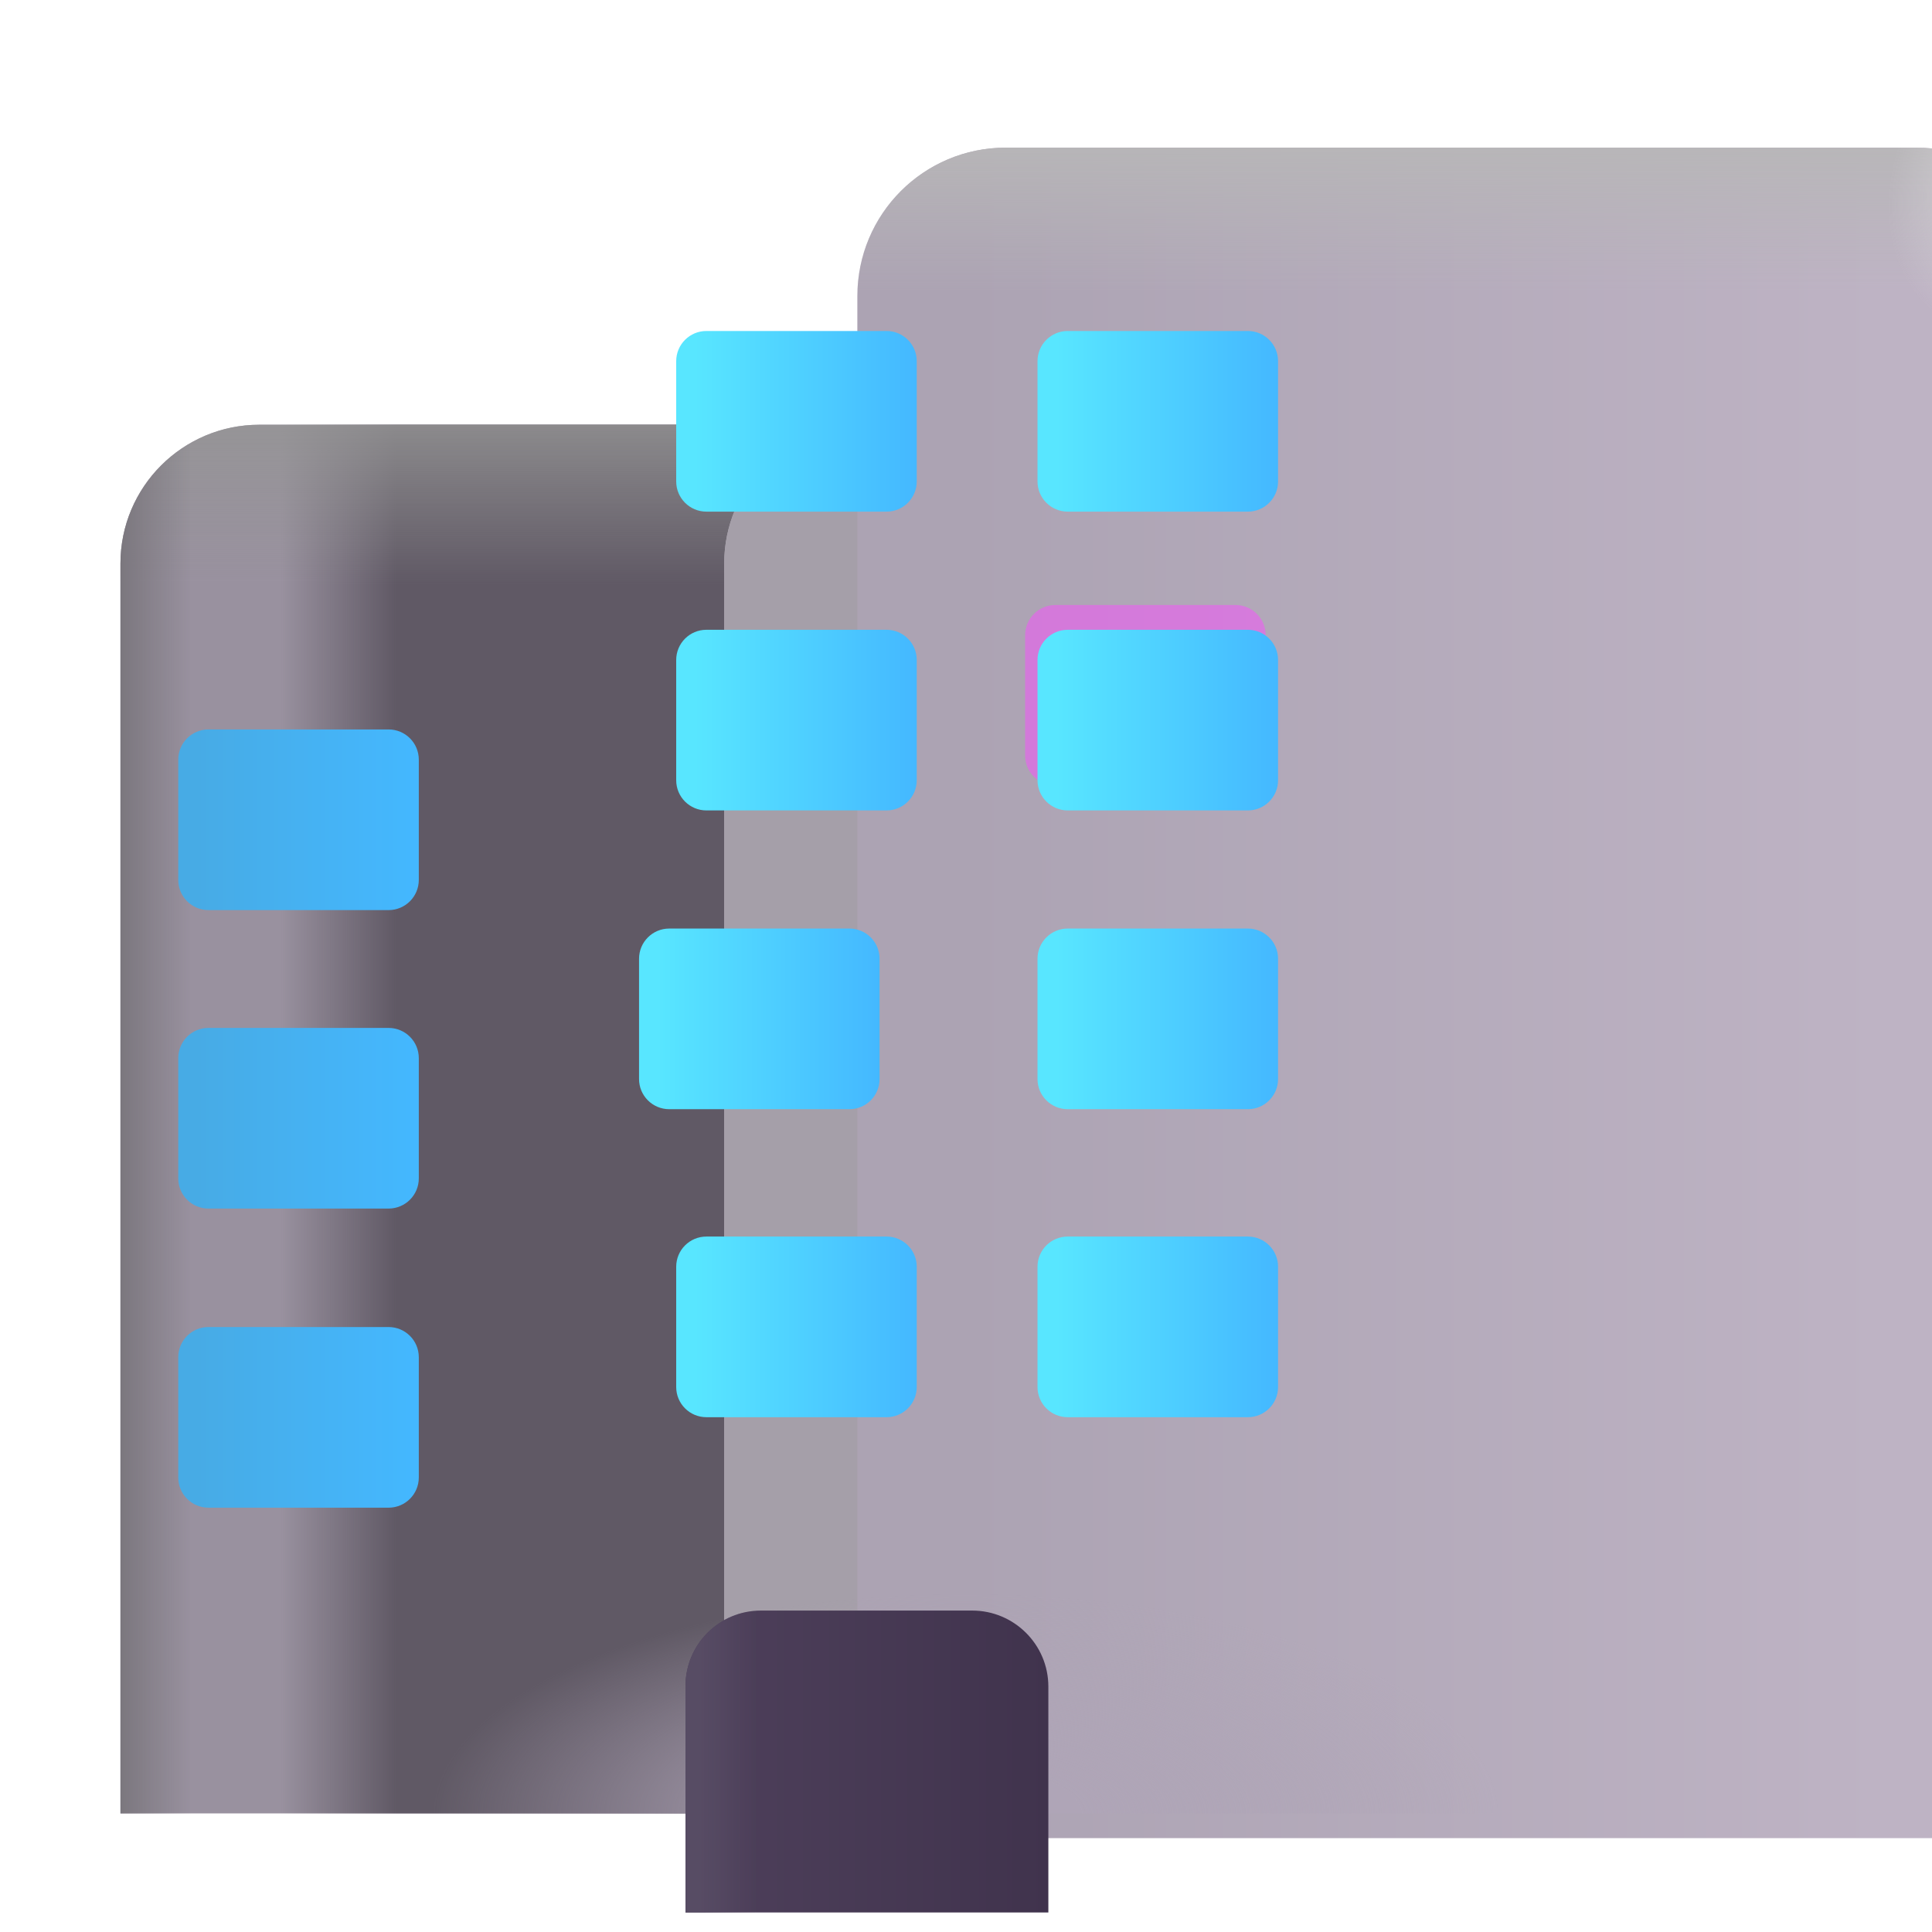 <svg width="78" height="78" viewBox="0 0 78 78" fill="none" xmlns="http://www.w3.org/2000/svg">
<path d="M48.738 73.211H4.863V22.754C4.863 19.659 7.373 17.148 10.469 17.148H41.62C45.545 17.148 48.738 20.341 48.738 24.266V73.211Z" fill="#99919F"/>
<path d="M48.738 73.211H4.863V22.754C4.863 19.659 7.373 17.148 10.469 17.148H41.62C45.545 17.148 48.738 20.341 48.738 24.266V73.211Z" fill="url(#paint0_linear_45_93)"/>
<path d="M48.738 73.211H4.863V22.754C4.863 19.659 7.373 17.148 10.469 17.148H41.62C45.545 17.148 48.738 20.341 48.738 24.266V73.211Z" fill="url(#paint1_linear_45_93)"/>
<path d="M48.738 73.211H4.863V22.754C4.863 19.659 7.373 17.148 10.469 17.148H41.62C45.545 17.148 48.738 20.341 48.738 24.266V73.211Z" fill="url(#paint2_linear_45_93)"/>
<path d="M73.113 73.211H29.238V22.754C29.238 19.659 31.748 17.148 34.844 17.148H67.507C70.602 17.148 73.113 19.659 73.113 22.754V73.211Z" fill="#B5AEBA"/>
<path d="M73.113 73.211H29.238V22.754C29.238 19.659 31.748 17.148 34.844 17.148H67.507C70.602 17.148 73.113 19.659 73.113 22.754V73.211Z" fill="url(#paint3_linear_45_93)"/>
<path d="M73.113 73.211H29.238V22.754C29.238 19.659 31.748 17.148 34.844 17.148H67.507C70.602 17.148 73.113 19.659 73.113 22.754V73.211Z" fill="url(#paint4_linear_45_93)"/>
<path d="M73.113 73.211H29.238V22.754C29.238 19.659 31.748 17.148 34.844 17.148H67.507C70.602 17.148 73.113 19.659 73.113 22.754V73.211Z" fill="url(#paint5_linear_45_93)"/>
<path d="M73.113 73.211H29.238V22.754C29.238 19.659 31.748 17.148 34.844 17.148H67.507C70.602 17.148 73.113 19.659 73.113 22.754V73.211Z" fill="url(#paint6_radial_45_93)"/>
<g filter="url(#filter0_i_45_93)">
<path d="M67.06 26.95H59.786C59.113 26.95 58.568 27.495 58.568 28.169V33.024C58.568 33.697 59.113 34.243 59.786 34.243H67.06C67.733 34.243 68.279 33.697 68.279 33.024V28.169C68.279 27.495 67.733 26.95 67.06 26.95Z" fill="url(#paint7_linear_45_93)"/>
</g>
<g filter="url(#filter1_i_45_93)">
<path d="M18.189 26.95H10.915C10.242 26.95 9.697 27.495 9.697 28.169V33.024C9.697 33.697 10.242 34.243 10.915 34.243H18.189C18.862 34.243 19.408 33.697 19.408 33.024V28.169C19.408 27.495 18.862 26.95 18.189 26.95Z" fill="url(#paint8_linear_45_93)"/>
</g>
<g filter="url(#filter2_i_45_93)">
<path d="M67.06 39H59.786C59.113 39 58.568 39.546 58.568 40.219V45.075C58.568 45.748 59.113 46.293 59.786 46.293H67.06C67.733 46.293 68.279 45.748 68.279 45.075V40.219C68.279 39.546 67.733 39 67.06 39Z" fill="url(#paint9_linear_45_93)"/>
</g>
<g filter="url(#filter3_i_45_93)">
<path d="M18.189 39H10.915C10.242 39 9.697 39.546 9.697 40.219V45.075C9.697 45.748 10.242 46.293 10.915 46.293H18.189C18.862 46.293 19.408 45.748 19.408 45.075V40.219C19.408 39.546 18.862 39 18.189 39Z" fill="url(#paint10_linear_45_93)"/>
</g>
<g filter="url(#filter4_i_45_93)">
<path d="M67.06 51.076H59.786C59.113 51.076 58.568 51.621 58.568 52.294V57.15C58.568 57.823 59.113 58.369 59.786 58.369H67.06C67.733 58.369 68.279 57.823 68.279 57.15V52.294C68.279 51.621 67.733 51.076 67.06 51.076Z" fill="url(#paint11_linear_45_93)"/>
</g>
<g filter="url(#filter5_i_45_93)">
<path d="M18.189 51.076H10.915C10.242 51.076 9.697 51.621 9.697 52.294V57.15C9.697 57.823 10.242 58.369 10.915 58.369H18.189C18.862 58.369 19.408 57.823 19.408 57.15V52.294C19.408 51.621 18.862 51.076 18.189 51.076Z" fill="url(#paint12_linear_45_93)"/>
</g>
<g filter="url(#filter6_i_45_93)">
<path d="M63.363 73.211H14.613V10.957C14.613 7.642 17.294 4.961 20.609 4.961H57.367C60.681 4.961 63.363 7.642 63.363 10.957V73.211Z" fill="url(#paint13_linear_45_93)"/>
<path d="M63.363 73.211H14.613V10.957C14.613 7.642 17.294 4.961 20.609 4.961H57.367C60.681 4.961 63.363 7.642 63.363 10.957V73.211Z" fill="url(#paint14_linear_45_93)"/>
<path d="M63.363 73.211H14.613V10.957C14.613 7.642 17.294 4.961 20.609 4.961H57.367C60.681 4.961 63.363 7.642 63.363 10.957V73.211Z" fill="url(#paint15_linear_45_93)"/>
<path d="M63.363 73.211H14.613V10.957C14.613 7.642 17.294 4.961 20.609 4.961H57.367C60.681 4.961 63.363 7.642 63.363 10.957V73.211Z" fill="url(#paint16_radial_45_93)"/>
</g>
<path d="M63.363 73.211H14.613V10.957C14.613 7.642 17.294 4.961 20.609 4.961H57.367C60.681 4.961 63.363 7.642 63.363 10.957V73.211Z" fill="url(#paint17_radial_45_93)"/>
<g filter="url(#filter7_i_45_93)">
<path d="M46.3 73.211H31.675V64.07C31.675 62.388 33.04 61.023 34.722 61.023H43.253C44.935 61.023 46.325 62.388 46.325 64.094V73.211H46.3Z" fill="url(#paint18_linear_45_93)"/>
<path d="M46.3 73.211H31.675V64.07C31.675 62.388 33.04 61.023 34.722 61.023H43.253C44.935 61.023 46.325 62.388 46.325 64.094V73.211H46.3Z" fill="url(#paint19_linear_45_93)"/>
</g>
<g filter="url(#filter8_ii_45_93)">
<path d="M35.293 12.363H28.019C27.346 12.363 26.8 12.908 26.8 13.582V18.437C26.8 19.11 27.346 19.656 28.019 19.656H35.293C35.966 19.656 36.511 19.11 36.511 18.437V13.582C36.511 12.908 35.966 12.363 35.293 12.363Z" fill="url(#paint20_linear_45_93)"/>
</g>
<g filter="url(#filter9_ii_45_93)">
<path d="M35.293 24.426H28.019C27.346 24.426 26.8 24.971 26.8 25.645V30.5C26.8 31.174 27.346 31.719 28.019 31.719H35.293C35.966 31.719 36.511 31.174 36.511 30.5V25.645C36.511 24.971 35.966 24.426 35.293 24.426Z" fill="url(#paint21_linear_45_93)"/>
</g>
<g filter="url(#filter10_ii_45_93)">
<path d="M35.293 36.488H28.019C27.346 36.488 26.8 37.034 26.8 37.707V42.563C26.8 43.236 27.346 43.781 28.019 43.781H35.293C35.966 43.781 36.511 43.236 36.511 42.563V37.707C36.511 37.034 35.966 36.488 35.293 36.488Z" fill="url(#paint22_linear_45_93)"/>
</g>
<g filter="url(#filter11_ii_45_93)">
<path d="M35.293 48.923H28.019C27.346 48.923 26.8 49.468 26.8 50.142V54.998C26.8 55.671 27.346 56.216 28.019 56.216H35.293C35.966 56.216 36.511 55.671 36.511 54.998V50.142C36.511 49.468 35.966 48.923 35.293 48.923Z" fill="url(#paint23_linear_45_93)"/>
</g>
<g filter="url(#filter12_ii_45_93)">
<path d="M49.88 12.363H42.606C41.933 12.363 41.387 12.908 41.387 13.582V18.437C41.387 19.11 41.933 19.656 42.606 19.656H49.88C50.553 19.656 51.099 19.11 51.099 18.437V13.582C51.099 12.908 50.553 12.363 49.88 12.363Z" fill="url(#paint24_linear_45_93)"/>
</g>
<path d="M49.88 24.426H42.606C41.933 24.426 41.387 24.971 41.387 25.645V30.5C41.387 31.174 41.933 31.719 42.606 31.719H49.88C50.553 31.719 51.099 31.174 51.099 30.5V25.645C51.099 24.971 50.553 24.426 49.88 24.426Z" fill="#FB4EFF" fill-opacity="0.5"/>
<g filter="url(#filter13_ii_45_93)">
<path d="M49.88 24.426H42.606C41.933 24.426 41.387 24.971 41.387 25.645V30.5C41.387 31.174 41.933 31.719 42.606 31.719H49.88C50.553 31.719 51.099 31.174 51.099 30.5V25.645C51.099 24.971 50.553 24.426 49.88 24.426Z" fill="url(#paint25_linear_45_93)"/>
</g>
<g filter="url(#filter14_ii_45_93)">
<path d="M49.88 36.488H42.606C41.933 36.488 41.387 37.034 41.387 37.707V42.563C41.387 43.236 41.933 43.781 42.606 43.781H49.88C50.553 43.781 51.099 43.236 51.099 42.563V37.707C51.099 37.034 50.553 36.488 49.88 36.488Z" fill="url(#paint26_linear_45_93)"/>
</g>
<g filter="url(#filter15_ii_45_93)">
<path d="M49.88 48.923H42.606C41.933 48.923 41.387 49.468 41.387 50.142V54.998C41.387 55.671 41.933 56.216 42.606 56.216H49.88C50.553 56.216 51.099 55.671 51.099 54.998V50.142C51.099 49.468 50.553 48.923 49.88 48.923Z" fill="url(#paint27_linear_45_93)"/>
</g>
<defs>
<filter id="filter0_i_45_93" x="56.068" y="26.95" width="12.211" height="9.793" filterUnits="userSpaceOnUse" color-interpolation-filters="sRGB">
<feFlood flood-opacity="0" result="BackgroundImageFix"/>
<feBlend mode="normal" in="SourceGraphic" in2="BackgroundImageFix" result="shape"/>
<feColorMatrix in="SourceAlpha" type="matrix" values="0 0 0 0 0 0 0 0 0 0 0 0 0 0 0 0 0 0 127 0" result="hardAlpha"/>
<feOffset dx="-2.5" dy="2.5"/>
<feGaussianBlur stdDeviation="4"/>
<feComposite in2="hardAlpha" operator="arithmetic" k2="-1" k3="1"/>
<feColorMatrix type="matrix" values="0 0 0 0 0.071 0 0 0 0 0.502 0 0 0 0 0.878 0 0 0 1 0"/>
<feBlend mode="normal" in2="shape" result="effect1_innerShadow_45_93"/>
</filter>
<filter id="filter1_i_45_93" x="7.197" y="26.95" width="12.211" height="9.793" filterUnits="userSpaceOnUse" color-interpolation-filters="sRGB">
<feFlood flood-opacity="0" result="BackgroundImageFix"/>
<feBlend mode="normal" in="SourceGraphic" in2="BackgroundImageFix" result="shape"/>
<feColorMatrix in="SourceAlpha" type="matrix" values="0 0 0 0 0 0 0 0 0 0 0 0 0 0 0 0 0 0 127 0" result="hardAlpha"/>
<feOffset dx="-2.5" dy="2.5"/>
<feGaussianBlur stdDeviation="4"/>
<feComposite in2="hardAlpha" operator="arithmetic" k2="-1" k3="1"/>
<feColorMatrix type="matrix" values="0 0 0 0 0.071 0 0 0 0 0.502 0 0 0 0 0.878 0 0 0 1 0"/>
<feBlend mode="normal" in2="shape" result="effect1_innerShadow_45_93"/>
</filter>
<filter id="filter2_i_45_93" x="56.068" y="39" width="12.211" height="9.793" filterUnits="userSpaceOnUse" color-interpolation-filters="sRGB">
<feFlood flood-opacity="0" result="BackgroundImageFix"/>
<feBlend mode="normal" in="SourceGraphic" in2="BackgroundImageFix" result="shape"/>
<feColorMatrix in="SourceAlpha" type="matrix" values="0 0 0 0 0 0 0 0 0 0 0 0 0 0 0 0 0 0 127 0" result="hardAlpha"/>
<feOffset dx="-2.5" dy="2.5"/>
<feGaussianBlur stdDeviation="4"/>
<feComposite in2="hardAlpha" operator="arithmetic" k2="-1" k3="1"/>
<feColorMatrix type="matrix" values="0 0 0 0 0.071 0 0 0 0 0.502 0 0 0 0 0.878 0 0 0 1 0"/>
<feBlend mode="normal" in2="shape" result="effect1_innerShadow_45_93"/>
</filter>
<filter id="filter3_i_45_93" x="7.197" y="39" width="12.211" height="9.793" filterUnits="userSpaceOnUse" color-interpolation-filters="sRGB">
<feFlood flood-opacity="0" result="BackgroundImageFix"/>
<feBlend mode="normal" in="SourceGraphic" in2="BackgroundImageFix" result="shape"/>
<feColorMatrix in="SourceAlpha" type="matrix" values="0 0 0 0 0 0 0 0 0 0 0 0 0 0 0 0 0 0 127 0" result="hardAlpha"/>
<feOffset dx="-2.5" dy="2.5"/>
<feGaussianBlur stdDeviation="4"/>
<feComposite in2="hardAlpha" operator="arithmetic" k2="-1" k3="1"/>
<feColorMatrix type="matrix" values="0 0 0 0 0.071 0 0 0 0 0.502 0 0 0 0 0.878 0 0 0 1 0"/>
<feBlend mode="normal" in2="shape" result="effect1_innerShadow_45_93"/>
</filter>
<filter id="filter4_i_45_93" x="56.068" y="51.076" width="12.211" height="9.793" filterUnits="userSpaceOnUse" color-interpolation-filters="sRGB">
<feFlood flood-opacity="0" result="BackgroundImageFix"/>
<feBlend mode="normal" in="SourceGraphic" in2="BackgroundImageFix" result="shape"/>
<feColorMatrix in="SourceAlpha" type="matrix" values="0 0 0 0 0 0 0 0 0 0 0 0 0 0 0 0 0 0 127 0" result="hardAlpha"/>
<feOffset dx="-2.5" dy="2.5"/>
<feGaussianBlur stdDeviation="4"/>
<feComposite in2="hardAlpha" operator="arithmetic" k2="-1" k3="1"/>
<feColorMatrix type="matrix" values="0 0 0 0 0.071 0 0 0 0 0.502 0 0 0 0 0.878 0 0 0 1 0"/>
<feBlend mode="normal" in2="shape" result="effect1_innerShadow_45_93"/>
</filter>
<filter id="filter5_i_45_93" x="7.197" y="51.076" width="12.211" height="9.793" filterUnits="userSpaceOnUse" color-interpolation-filters="sRGB">
<feFlood flood-opacity="0" result="BackgroundImageFix"/>
<feBlend mode="normal" in="SourceGraphic" in2="BackgroundImageFix" result="shape"/>
<feColorMatrix in="SourceAlpha" type="matrix" values="0 0 0 0 0 0 0 0 0 0 0 0 0 0 0 0 0 0 127 0" result="hardAlpha"/>
<feOffset dx="-2.5" dy="2.5"/>
<feGaussianBlur stdDeviation="4"/>
<feComposite in2="hardAlpha" operator="arithmetic" k2="-1" k3="1"/>
<feColorMatrix type="matrix" values="0 0 0 0 0.071 0 0 0 0 0.502 0 0 0 0 0.878 0 0 0 1 0"/>
<feBlend mode="normal" in2="shape" result="effect1_innerShadow_45_93"/>
</filter>
<filter id="filter6_i_45_93" x="14.613" y="4.961" width="58.75" height="69.25" filterUnits="userSpaceOnUse" color-interpolation-filters="sRGB">
<feFlood flood-opacity="0" result="BackgroundImageFix"/>
<feBlend mode="normal" in="SourceGraphic" in2="BackgroundImageFix" result="shape"/>
<feColorMatrix in="SourceAlpha" type="matrix" values="0 0 0 0 0 0 0 0 0 0 0 0 0 0 0 0 0 0 127 0" result="hardAlpha"/>
<feOffset dx="20" dy="1"/>
<feGaussianBlur stdDeviation="5"/>
<feComposite in2="hardAlpha" operator="arithmetic" k2="-1" k3="1"/>
<feColorMatrix type="matrix" values="0 0 0 0 0 0 0 0 0 0 0 0 0 0 0 0 0 0 0.25 0"/>
<feBlend mode="normal" in2="shape" result="effect1_innerShadow_45_93"/>
</filter>
<filter id="filter7_i_45_93" x="27.675" y="61.023" width="18.649" height="16.188" filterUnits="userSpaceOnUse" color-interpolation-filters="sRGB">
<feFlood flood-opacity="0" result="BackgroundImageFix"/>
<feBlend mode="normal" in="SourceGraphic" in2="BackgroundImageFix" result="shape"/>
<feColorMatrix in="SourceAlpha" type="matrix" values="0 0 0 0 0 0 0 0 0 0 0 0 0 0 0 0 0 0 127 0" result="hardAlpha"/>
<feOffset dx="-4" dy="4"/>
<feGaussianBlur stdDeviation="3"/>
<feComposite in2="hardAlpha" operator="arithmetic" k2="-1" k3="1"/>
<feColorMatrix type="matrix" values="0 0 0 0 0.165 0 0 0 0 0.102 0 0 0 0 0.224 0 0 0 1 0"/>
<feBlend mode="normal" in2="shape" result="effect1_innerShadow_45_93"/>
</filter>
<filter id="filter8_ii_45_93" x="24.3" y="10.863" width="15.211" height="11.293" filterUnits="userSpaceOnUse" color-interpolation-filters="sRGB">
<feFlood flood-opacity="0" result="BackgroundImageFix"/>
<feBlend mode="normal" in="SourceGraphic" in2="BackgroundImageFix" result="shape"/>
<feColorMatrix in="SourceAlpha" type="matrix" values="0 0 0 0 0 0 0 0 0 0 0 0 0 0 0 0 0 0 127 0" result="hardAlpha"/>
<feOffset dx="-2.5" dy="2.5"/>
<feGaussianBlur stdDeviation="4"/>
<feComposite in2="hardAlpha" operator="arithmetic" k2="-1" k3="1"/>
<feColorMatrix type="matrix" values="0 0 0 0 0.071 0 0 0 0 0.502 0 0 0 0 0.878 0 0 0 1 0"/>
<feBlend mode="normal" in2="shape" result="effect1_innerShadow_45_93"/>
<feColorMatrix in="SourceAlpha" type="matrix" values="0 0 0 0 0 0 0 0 0 0 0 0 0 0 0 0 0 0 127 0" result="hardAlpha"/>
<feOffset dx="3" dy="-1.5"/>
<feGaussianBlur stdDeviation="3"/>
<feComposite in2="hardAlpha" operator="arithmetic" k2="-1" k3="1"/>
<feColorMatrix type="matrix" values="0 0 0 0 0.502 0 0 0 0 1 0 0 0 0 1 0 0 0 1 0"/>
<feBlend mode="normal" in2="effect1_innerShadow_45_93" result="effect2_innerShadow_45_93"/>
</filter>
<filter id="filter9_ii_45_93" x="24.3" y="22.926" width="15.211" height="11.293" filterUnits="userSpaceOnUse" color-interpolation-filters="sRGB">
<feFlood flood-opacity="0" result="BackgroundImageFix"/>
<feBlend mode="normal" in="SourceGraphic" in2="BackgroundImageFix" result="shape"/>
<feColorMatrix in="SourceAlpha" type="matrix" values="0 0 0 0 0 0 0 0 0 0 0 0 0 0 0 0 0 0 127 0" result="hardAlpha"/>
<feOffset dx="-2.5" dy="2.5"/>
<feGaussianBlur stdDeviation="4"/>
<feComposite in2="hardAlpha" operator="arithmetic" k2="-1" k3="1"/>
<feColorMatrix type="matrix" values="0 0 0 0 0.071 0 0 0 0 0.502 0 0 0 0 0.878 0 0 0 1 0"/>
<feBlend mode="normal" in2="shape" result="effect1_innerShadow_45_93"/>
<feColorMatrix in="SourceAlpha" type="matrix" values="0 0 0 0 0 0 0 0 0 0 0 0 0 0 0 0 0 0 127 0" result="hardAlpha"/>
<feOffset dx="3" dy="-1.5"/>
<feGaussianBlur stdDeviation="3"/>
<feComposite in2="hardAlpha" operator="arithmetic" k2="-1" k3="1"/>
<feColorMatrix type="matrix" values="0 0 0 0 0.502 0 0 0 0 1 0 0 0 0 1 0 0 0 1 0"/>
<feBlend mode="normal" in2="effect1_innerShadow_45_93" result="effect2_innerShadow_45_93"/>
</filter>
<filter id="filter10_ii_45_93" x="24.3" y="34.988" width="13.711" height="11.293" filterUnits="userSpaceOnUse" color-interpolation-filters="sRGB">
<feFlood flood-opacity="0" result="BackgroundImageFix"/>
<feBlend mode="normal" in="SourceGraphic" in2="BackgroundImageFix" result="shape"/>
<feColorMatrix in="SourceAlpha" type="matrix" values="0 0 0 0 0 0 0 0 0 0 0 0 0 0 0 0 0 0 127 0" result="hardAlpha"/>
<feOffset dx="-2.5" dy="2.5"/>
<feGaussianBlur stdDeviation="4"/>
<feComposite in2="hardAlpha" operator="arithmetic" k2="-1" k3="1"/>
<feColorMatrix type="matrix" values="0 0 0 0 0.071 0 0 0 0 0.502 0 0 0 0 0.878 0 0 0 1 0"/>
<feBlend mode="normal" in2="shape" result="effect1_innerShadow_45_93"/>
<feColorMatrix in="SourceAlpha" type="matrix" values="0 0 0 0 0 0 0 0 0 0 0 0 0 0 0 0 0 0 127 0" result="hardAlpha"/>
<feOffset dx="1.5" dy="-1.5"/>
<feGaussianBlur stdDeviation="3"/>
<feComposite in2="hardAlpha" operator="arithmetic" k2="-1" k3="1"/>
<feColorMatrix type="matrix" values="0 0 0 0 0.502 0 0 0 0 1 0 0 0 0 1 0 0 0 1 0"/>
<feBlend mode="normal" in2="effect1_innerShadow_45_93" result="effect2_innerShadow_45_93"/>
</filter>
<filter id="filter11_ii_45_93" x="24.3" y="47.423" width="15.211" height="11.293" filterUnits="userSpaceOnUse" color-interpolation-filters="sRGB">
<feFlood flood-opacity="0" result="BackgroundImageFix"/>
<feBlend mode="normal" in="SourceGraphic" in2="BackgroundImageFix" result="shape"/>
<feColorMatrix in="SourceAlpha" type="matrix" values="0 0 0 0 0 0 0 0 0 0 0 0 0 0 0 0 0 0 127 0" result="hardAlpha"/>
<feOffset dx="-2.5" dy="2.5"/>
<feGaussianBlur stdDeviation="4"/>
<feComposite in2="hardAlpha" operator="arithmetic" k2="-1" k3="1"/>
<feColorMatrix type="matrix" values="0 0 0 0 0.071 0 0 0 0 0.502 0 0 0 0 0.878 0 0 0 1 0"/>
<feBlend mode="normal" in2="shape" result="effect1_innerShadow_45_93"/>
<feColorMatrix in="SourceAlpha" type="matrix" values="0 0 0 0 0 0 0 0 0 0 0 0 0 0 0 0 0 0 127 0" result="hardAlpha"/>
<feOffset dx="3" dy="-1.5"/>
<feGaussianBlur stdDeviation="3"/>
<feComposite in2="hardAlpha" operator="arithmetic" k2="-1" k3="1"/>
<feColorMatrix type="matrix" values="0 0 0 0 0.502 0 0 0 0 1 0 0 0 0 1 0 0 0 1 0"/>
<feBlend mode="normal" in2="effect1_innerShadow_45_93" result="effect2_innerShadow_45_93"/>
</filter>
<filter id="filter12_ii_45_93" x="38.887" y="10.863" width="15.211" height="11.293" filterUnits="userSpaceOnUse" color-interpolation-filters="sRGB">
<feFlood flood-opacity="0" result="BackgroundImageFix"/>
<feBlend mode="normal" in="SourceGraphic" in2="BackgroundImageFix" result="shape"/>
<feColorMatrix in="SourceAlpha" type="matrix" values="0 0 0 0 0 0 0 0 0 0 0 0 0 0 0 0 0 0 127 0" result="hardAlpha"/>
<feOffset dx="-2.5" dy="2.5"/>
<feGaussianBlur stdDeviation="4"/>
<feComposite in2="hardAlpha" operator="arithmetic" k2="-1" k3="1"/>
<feColorMatrix type="matrix" values="0 0 0 0 0.071 0 0 0 0 0.502 0 0 0 0 0.878 0 0 0 1 0"/>
<feBlend mode="normal" in2="shape" result="effect1_innerShadow_45_93"/>
<feColorMatrix in="SourceAlpha" type="matrix" values="0 0 0 0 0 0 0 0 0 0 0 0 0 0 0 0 0 0 127 0" result="hardAlpha"/>
<feOffset dx="3" dy="-1.5"/>
<feGaussianBlur stdDeviation="3"/>
<feComposite in2="hardAlpha" operator="arithmetic" k2="-1" k3="1"/>
<feColorMatrix type="matrix" values="0 0 0 0 0.502 0 0 0 0 1 0 0 0 0 1 0 0 0 1 0"/>
<feBlend mode="normal" in2="effect1_innerShadow_45_93" result="effect2_innerShadow_45_93"/>
</filter>
<filter id="filter13_ii_45_93" x="38.887" y="22.926" width="15.211" height="11.293" filterUnits="userSpaceOnUse" color-interpolation-filters="sRGB">
<feFlood flood-opacity="0" result="BackgroundImageFix"/>
<feBlend mode="normal" in="SourceGraphic" in2="BackgroundImageFix" result="shape"/>
<feColorMatrix in="SourceAlpha" type="matrix" values="0 0 0 0 0 0 0 0 0 0 0 0 0 0 0 0 0 0 127 0" result="hardAlpha"/>
<feOffset dx="-2.5" dy="2.5"/>
<feGaussianBlur stdDeviation="4"/>
<feComposite in2="hardAlpha" operator="arithmetic" k2="-1" k3="1"/>
<feColorMatrix type="matrix" values="0 0 0 0 0.071 0 0 0 0 0.502 0 0 0 0 0.878 0 0 0 1 0"/>
<feBlend mode="normal" in2="shape" result="effect1_innerShadow_45_93"/>
<feColorMatrix in="SourceAlpha" type="matrix" values="0 0 0 0 0 0 0 0 0 0 0 0 0 0 0 0 0 0 127 0" result="hardAlpha"/>
<feOffset dx="3" dy="-1.5"/>
<feGaussianBlur stdDeviation="3"/>
<feComposite in2="hardAlpha" operator="arithmetic" k2="-1" k3="1"/>
<feColorMatrix type="matrix" values="0 0 0 0 0.502 0 0 0 0 1 0 0 0 0 1 0 0 0 1 0"/>
<feBlend mode="normal" in2="effect1_innerShadow_45_93" result="effect2_innerShadow_45_93"/>
</filter>
<filter id="filter14_ii_45_93" x="38.887" y="34.988" width="15.211" height="11.293" filterUnits="userSpaceOnUse" color-interpolation-filters="sRGB">
<feFlood flood-opacity="0" result="BackgroundImageFix"/>
<feBlend mode="normal" in="SourceGraphic" in2="BackgroundImageFix" result="shape"/>
<feColorMatrix in="SourceAlpha" type="matrix" values="0 0 0 0 0 0 0 0 0 0 0 0 0 0 0 0 0 0 127 0" result="hardAlpha"/>
<feOffset dx="-2.5" dy="2.5"/>
<feGaussianBlur stdDeviation="4"/>
<feComposite in2="hardAlpha" operator="arithmetic" k2="-1" k3="1"/>
<feColorMatrix type="matrix" values="0 0 0 0 0.071 0 0 0 0 0.502 0 0 0 0 0.878 0 0 0 1 0"/>
<feBlend mode="normal" in2="shape" result="effect1_innerShadow_45_93"/>
<feColorMatrix in="SourceAlpha" type="matrix" values="0 0 0 0 0 0 0 0 0 0 0 0 0 0 0 0 0 0 127 0" result="hardAlpha"/>
<feOffset dx="3" dy="-1.5"/>
<feGaussianBlur stdDeviation="3"/>
<feComposite in2="hardAlpha" operator="arithmetic" k2="-1" k3="1"/>
<feColorMatrix type="matrix" values="0 0 0 0 0.502 0 0 0 0 1 0 0 0 0 1 0 0 0 1 0"/>
<feBlend mode="normal" in2="effect1_innerShadow_45_93" result="effect2_innerShadow_45_93"/>
</filter>
<filter id="filter15_ii_45_93" x="38.887" y="47.423" width="15.211" height="11.293" filterUnits="userSpaceOnUse" color-interpolation-filters="sRGB">
<feFlood flood-opacity="0" result="BackgroundImageFix"/>
<feBlend mode="normal" in="SourceGraphic" in2="BackgroundImageFix" result="shape"/>
<feColorMatrix in="SourceAlpha" type="matrix" values="0 0 0 0 0 0 0 0 0 0 0 0 0 0 0 0 0 0 127 0" result="hardAlpha"/>
<feOffset dx="-2.5" dy="2.5"/>
<feGaussianBlur stdDeviation="4"/>
<feComposite in2="hardAlpha" operator="arithmetic" k2="-1" k3="1"/>
<feColorMatrix type="matrix" values="0 0 0 0 0.071 0 0 0 0 0.502 0 0 0 0 0.878 0 0 0 1 0"/>
<feBlend mode="normal" in2="shape" result="effect1_innerShadow_45_93"/>
<feColorMatrix in="SourceAlpha" type="matrix" values="0 0 0 0 0 0 0 0 0 0 0 0 0 0 0 0 0 0 127 0" result="hardAlpha"/>
<feOffset dx="3" dy="-1.5"/>
<feGaussianBlur stdDeviation="3"/>
<feComposite in2="hardAlpha" operator="arithmetic" k2="-1" k3="1"/>
<feColorMatrix type="matrix" values="0 0 0 0 0.502 0 0 0 0 1 0 0 0 0 1 0 0 0 1 0"/>
<feBlend mode="normal" in2="effect1_innerShadow_45_93" result="effect2_innerShadow_45_93"/>
</filter>
<linearGradient id="paint0_linear_45_93" x1="16.004" y1="54.163" x2="11.324" y2="54.163" gradientUnits="userSpaceOnUse">
<stop stop-color="#605965"/>
<stop offset="1" stop-color="#605965" stop-opacity="0"/>
</linearGradient>
<linearGradient id="paint1_linear_45_93" x1="16.777" y1="15.765" x2="16.777" y2="23.579" gradientUnits="userSpaceOnUse">
<stop stop-color="#959595"/>
<stop offset="1" stop-color="#959595" stop-opacity="0"/>
</linearGradient>
<linearGradient id="paint2_linear_45_93" x1="4.863" y1="56.689" x2="7.736" y2="56.689" gradientUnits="userSpaceOnUse">
<stop stop-color="#7B777E"/>
<stop offset="1" stop-color="#7B777E" stop-opacity="0"/>
</linearGradient>
<linearGradient id="paint3_linear_45_93" x1="62.966" y1="59.5" x2="64.565" y2="59.5" gradientUnits="userSpaceOnUse">
<stop stop-color="#A59FA9"/>
<stop offset="1" stop-color="#A59FA9" stop-opacity="0"/>
</linearGradient>
<linearGradient id="paint4_linear_45_93" x1="63.423" y1="16.843" x2="63.423" y2="20.043" gradientUnits="userSpaceOnUse">
<stop stop-color="#B3B3B3"/>
<stop offset="1" stop-color="#B3B3B3" stop-opacity="0"/>
</linearGradient>
<linearGradient id="paint5_linear_45_93" x1="73.934" y1="56.148" x2="69.059" y2="56.148" gradientUnits="userSpaceOnUse">
<stop stop-color="#D2CFD4"/>
<stop offset="1" stop-color="#D2CFD4" stop-opacity="0"/>
</linearGradient>
<radialGradient id="paint6_radial_45_93" cx="0" cy="0" r="1" gradientUnits="userSpaceOnUse" gradientTransform="translate(72.639 17.91) rotate(138.18) scale(5.826 5.331)">
<stop offset="0.214" stop-color="#D7D6D8"/>
<stop offset="1" stop-color="#D7D6D8" stop-opacity="0"/>
</radialGradient>
<linearGradient id="paint7_linear_45_93" x1="59.32" y1="30.596" x2="68.279" y2="30.596" gradientUnits="userSpaceOnUse">
<stop stop-color="#58E6FF"/>
<stop offset="1" stop-color="#44B8FF"/>
</linearGradient>
<linearGradient id="paint8_linear_45_93" x1="10.449" y1="30.596" x2="19.408" y2="30.596" gradientUnits="userSpaceOnUse">
<stop stop-color="#47ABE5"/>
<stop offset="1" stop-color="#44B8FF"/>
</linearGradient>
<linearGradient id="paint9_linear_45_93" x1="59.32" y1="42.647" x2="68.279" y2="42.647" gradientUnits="userSpaceOnUse">
<stop stop-color="#58E6FF"/>
<stop offset="1" stop-color="#44B8FF"/>
</linearGradient>
<linearGradient id="paint10_linear_45_93" x1="10.449" y1="42.647" x2="19.408" y2="42.647" gradientUnits="userSpaceOnUse">
<stop stop-color="#47ABE5"/>
<stop offset="1" stop-color="#44B8FF"/>
</linearGradient>
<linearGradient id="paint11_linear_45_93" x1="59.32" y1="54.722" x2="68.279" y2="54.722" gradientUnits="userSpaceOnUse">
<stop stop-color="#58E6FF"/>
<stop offset="1" stop-color="#44B8FF"/>
</linearGradient>
<linearGradient id="paint12_linear_45_93" x1="10.449" y1="54.722" x2="19.408" y2="54.722" gradientUnits="userSpaceOnUse">
<stop stop-color="#47ABE5"/>
<stop offset="1" stop-color="#44B8FF"/>
</linearGradient>
<linearGradient id="paint13_linear_45_93" x1="18.946" y1="67.005" x2="56.121" y2="67.005" gradientUnits="userSpaceOnUse">
<stop stop-color="#ACA3B3"/>
<stop offset="1" stop-color="#BEB3C4"/>
</linearGradient>
<linearGradient id="paint14_linear_45_93" x1="38.988" y1="4.348" x2="38.988" y2="10.806" gradientUnits="userSpaceOnUse">
<stop stop-color="#B8B7B8"/>
<stop offset="1" stop-color="#B8B7B8" stop-opacity="0"/>
</linearGradient>
<linearGradient id="paint15_linear_45_93" x1="63.363" y1="43.443" x2="58.041" y2="43.443" gradientUnits="userSpaceOnUse">
<stop stop-color="#E0DDE2"/>
<stop offset="1" stop-color="#E0DDE2" stop-opacity="0"/>
</linearGradient>
<radialGradient id="paint16_radial_45_93" cx="0" cy="0" r="1" gradientUnits="userSpaceOnUse" gradientTransform="translate(64.324 4.961) rotate(136.93) scale(9.198 6.77)">
<stop stop-color="#E8E7E9"/>
<stop offset="1" stop-color="#E8E7E9" stop-opacity="0"/>
</radialGradient>
<radialGradient id="paint17_radial_45_93" cx="0" cy="0" r="1" gradientUnits="userSpaceOnUse" gradientTransform="translate(38.988 73.211) rotate(-90) scale(8.911 21.584)">
<stop offset="0.217" stop-color="#AFA5B7"/>
<stop offset="1" stop-color="#AFA5B7" stop-opacity="0"/>
</radialGradient>
<linearGradient id="paint18_linear_45_93" x1="31.675" y1="67.124" x2="47.491" y2="67.124" gradientUnits="userSpaceOnUse">
<stop stop-color="#4E405B"/>
<stop offset="1" stop-color="#3F324C"/>
</linearGradient>
<linearGradient id="paint19_linear_45_93" x1="32.237" y1="73.211" x2="34.519" y2="73.211" gradientUnits="userSpaceOnUse">
<stop stop-color="#574C64"/>
<stop offset="1" stop-color="#574C64" stop-opacity="0"/>
</linearGradient>
<linearGradient id="paint20_linear_45_93" x1="27.552" y1="16.009" x2="36.511" y2="16.009" gradientUnits="userSpaceOnUse">
<stop stop-color="#58E6FF"/>
<stop offset="1" stop-color="#44B8FF"/>
</linearGradient>
<linearGradient id="paint21_linear_45_93" x1="27.552" y1="28.072" x2="36.511" y2="28.072" gradientUnits="userSpaceOnUse">
<stop stop-color="#58E6FF"/>
<stop offset="1" stop-color="#44B8FF"/>
</linearGradient>
<linearGradient id="paint22_linear_45_93" x1="27.552" y1="40.135" x2="36.511" y2="40.135" gradientUnits="userSpaceOnUse">
<stop stop-color="#58E6FF"/>
<stop offset="1" stop-color="#44B8FF"/>
</linearGradient>
<linearGradient id="paint23_linear_45_93" x1="27.552" y1="52.57" x2="36.511" y2="52.57" gradientUnits="userSpaceOnUse">
<stop stop-color="#58E6FF"/>
<stop offset="1" stop-color="#44B8FF"/>
</linearGradient>
<linearGradient id="paint24_linear_45_93" x1="42.139" y1="16.009" x2="51.099" y2="16.009" gradientUnits="userSpaceOnUse">
<stop stop-color="#58E6FF"/>
<stop offset="1" stop-color="#44B8FF"/>
</linearGradient>
<linearGradient id="paint25_linear_45_93" x1="42.139" y1="28.072" x2="51.099" y2="28.072" gradientUnits="userSpaceOnUse">
<stop stop-color="#58E6FF"/>
<stop offset="1" stop-color="#44B8FF"/>
</linearGradient>
<linearGradient id="paint26_linear_45_93" x1="42.139" y1="40.135" x2="51.099" y2="40.135" gradientUnits="userSpaceOnUse">
<stop stop-color="#58E6FF"/>
<stop offset="1" stop-color="#44B8FF"/>
</linearGradient>
<linearGradient id="paint27_linear_45_93" x1="42.139" y1="52.57" x2="51.099" y2="52.57" gradientUnits="userSpaceOnUse">
<stop stop-color="#58E6FF"/>
<stop offset="1" stop-color="#44B8FF"/>
</linearGradient>
</defs>
</svg>
